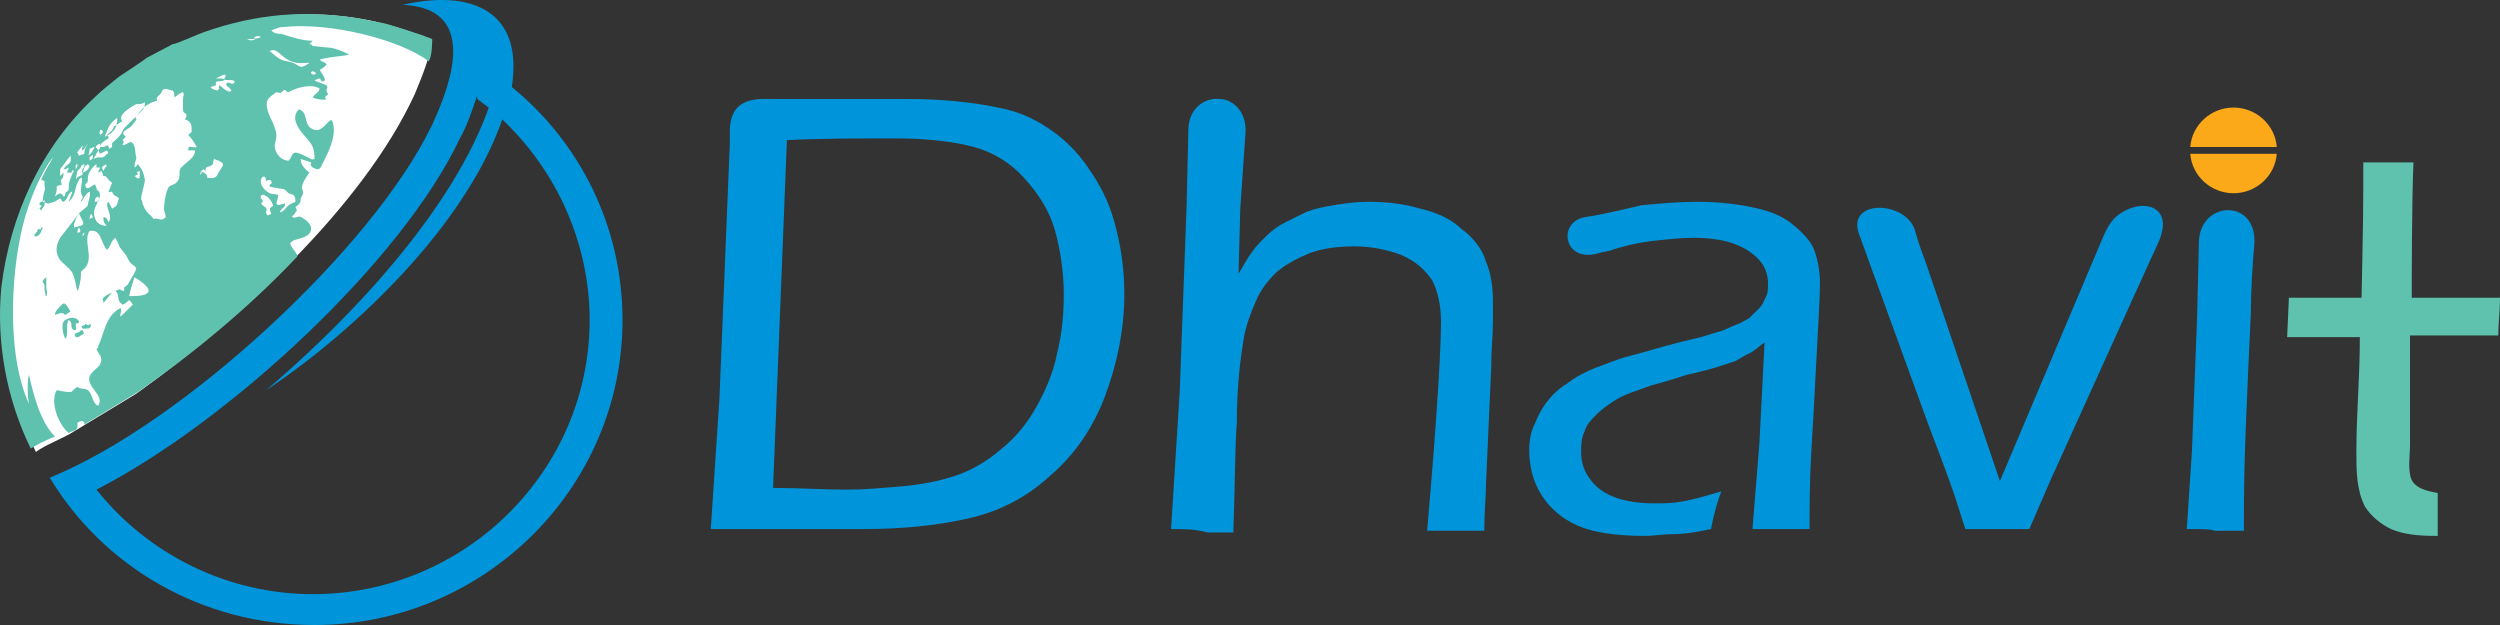 <svg width="160" height="40" viewBox="0 0 160 40" fill="none" xmlns="http://www.w3.org/2000/svg">
<rect x="0" y="0" width="160" height="40" fill="#333333" stroke="none"/>
<path fill-rule="evenodd" clip-rule="evenodd" d="M10.383 3.375C15.92 0.305 22.343 0.195 27.659 2.608C27.549 3.485 27.106 4.691 26.552 6.007C23.23 13.244 15.145 20.591 8.722 25.196L4.735 27.609C4.071 28.047 2.852 28.486 2.299 28.925C-2.242 19.604 1.302 8.419 10.383 3.375Z" fill="white"/>
<path fill-rule="evenodd" clip-rule="evenodd" d="M8.279 18.946C8.279 18.727 8.5 18.069 8.611 17.74L8.943 17.959C10.494 19.056 8.389 18.946 8.279 18.946ZM16.806 12.915C16.806 12.806 16.806 12.806 16.695 12.696C16.585 12.257 17.249 12.477 17.471 13.135C17.471 13.244 17.36 13.244 17.36 13.244C17.249 13.354 17.249 13.354 17.36 13.683L17.138 13.793C16.806 13.464 17.36 13.464 16.806 13.135C16.695 13.025 16.695 13.025 16.806 12.915C16.806 12.915 16.806 13.025 16.806 12.915ZM17.803 12.477C17.471 12.367 17.581 12.477 17.249 12.367C16.142 11.709 17.028 10.832 17.028 11.6C17.138 11.49 17.36 11.49 17.36 11.6C17.471 11.819 17.249 11.709 17.249 11.928C17.471 12.038 18.024 12.038 18.246 12.148C18.357 12.257 18.357 12.257 18.467 12.367C18.689 12.477 18.91 12.367 18.91 12.915C18.689 13.025 18.578 13.025 18.357 13.244C18.246 13.354 18.135 13.573 17.914 13.573C18.024 13.244 18.246 13.354 18.246 13.025C18.024 13.025 17.803 13.244 17.692 13.025C17.692 12.915 17.803 12.696 17.803 12.477ZM17.028 11.6C17.028 11.6 17.028 11.49 17.028 11.6V11.6ZM13.152 10.942C13.152 10.613 13.262 10.722 13.484 10.613C13.705 10.503 13.595 10.393 13.705 10.174C14.591 10.503 14.259 10.503 13.927 11.161C13.816 11.49 13.373 11.38 13.262 11.38C13.262 11.271 13.262 11.161 13.041 11.051C12.709 10.832 13.041 11.161 12.819 11.161C12.819 11.051 12.819 10.942 13.041 10.832C13.041 10.832 13.041 10.832 13.152 10.942ZM5.289 15.108C5.289 14.889 5.289 14.999 5.399 14.889C5.399 14.999 5.399 14.999 5.289 15.108ZM4.956 14.889C4.956 14.779 4.956 14.67 5.067 14.56C5.178 14.779 5.178 14.889 4.956 14.889ZM5.732 14.012C5.732 14.012 5.732 14.121 5.732 14.012C5.732 13.793 5.842 13.683 5.842 13.683L5.953 13.902L5.732 14.012ZM4.735 14.56C4.735 14.341 4.735 14.56 4.735 14.341C4.846 14.121 4.846 13.902 5.067 13.683C5.399 14.341 5.399 14.341 5.178 14.45L4.735 14.56ZM8.943 10.942C8.943 11.161 8.943 11.051 8.943 11.161C8.943 11.271 8.943 11.271 8.943 11.38C8.722 11.49 8.832 11.38 8.611 11.271L8.832 11.161C8.722 10.942 8.722 11.051 8.943 10.942ZM6.064 12.915C6.064 12.696 6.175 12.586 6.285 12.586C6.396 12.806 6.396 12.915 6.064 12.915ZM20.239 4.691C20.128 4.801 20.018 4.801 19.907 4.691C19.907 4.472 20.128 4.582 20.239 4.691ZM6.618 10.942C6.507 10.722 6.507 10.722 6.618 10.613C6.839 10.503 6.728 10.503 6.839 10.613C6.728 10.722 6.728 10.722 6.618 10.942ZM4.846 11.49L4.956 10.942C5.067 10.832 4.956 10.942 5.067 10.832C5.289 10.613 5.067 10.613 5.399 10.503C5.399 10.722 5.399 10.613 5.289 10.832C5.178 11.051 5.289 10.942 5.289 11.161C5.178 11.271 4.956 11.271 4.846 11.49ZM5.51 12.038C5.399 11.709 5.51 11.819 5.621 11.6C5.621 11.49 5.621 11.819 5.621 11.49C5.621 11.271 5.621 11.6 5.621 11.38C5.621 11.161 5.842 10.722 6.175 10.503C6.175 10.722 6.175 10.613 6.175 10.722C6.175 10.722 6.175 10.722 6.285 10.722C6.396 10.722 6.285 10.722 6.396 10.722C6.396 10.832 6.285 10.942 6.285 11.051L6.507 10.942L6.618 11.271C6.839 11.271 6.728 11.271 6.95 11.49C6.95 11.6 6.95 11.49 7.061 11.6C7.171 11.709 7.061 11.6 7.171 11.709L6.95 12.257C7.061 12.367 7.061 12.257 7.171 12.257C7.282 12.586 7.393 12.477 7.614 12.696L7.504 13.025C7.504 13.135 7.393 13.244 7.171 13.354L6.95 12.915C6.618 13.135 7.282 13.793 6.95 14.231C6.839 14.012 6.839 13.902 6.618 13.902V14.012C6.618 14.231 6.728 14.341 6.839 14.45C6.507 14.45 6.175 14.341 6.064 13.902C5.842 13.354 6.396 12.915 6.396 12.477C6.396 12.148 6.175 12.257 6.175 12.038C6.064 11.819 6.175 11.709 5.842 11.928C5.732 12.038 5.621 12.038 5.51 12.038ZM20.682 10.393C21.015 9.735 21.457 8.858 21.347 8.091C21.236 6.994 20.793 8.529 20.128 8.31C19.353 8.091 19.796 7.213 19.132 6.994C18.689 7.433 18.91 7.981 19.353 8.529C19.907 9.187 20.128 9.297 20.128 10.174C19.907 10.174 20.128 10.284 19.907 10.174L19.464 9.955C18.578 9.516 18.8 9.955 18.467 10.284C18.024 10.284 17.581 9.845 17.581 9.297C17.692 8.639 17.803 8.748 17.471 7.871C17.36 7.652 17.249 7.433 17.138 7.104C16.917 6.336 17.249 6.226 17.692 5.897C18.024 6.007 18.024 5.897 18.135 5.788C18.357 5.678 18.246 5.897 18.467 5.897C19.021 5.569 20.018 5.349 20.461 5.678C20.35 6.007 20.239 5.897 20.018 6.226C20.128 6.336 20.793 6.446 20.904 6.336C20.904 6.226 20.904 6.336 20.904 6.336C20.793 6.226 20.904 6.446 20.793 6.226L21.015 6.007C20.904 5.897 20.904 5.897 20.904 5.788C20.904 5.569 21.015 5.678 20.904 5.459C20.682 5.349 20.239 5.24 20.128 5.13L20.461 5.02C20.572 5.13 20.572 5.349 20.793 5.13C20.793 4.911 20.572 4.691 20.461 4.472C20.682 4.362 20.793 4.253 20.904 4.143C20.793 3.924 20.682 4.033 20.461 3.814C21.236 3.595 22.122 3.595 22.343 3.485C21.9 3.266 21.347 3.046 21.015 3.046L19.907 2.937H20.018C19.907 2.827 19.907 2.827 19.796 2.827L19.907 2.718C20.018 2.608 19.907 2.718 20.018 2.608C19.353 2.608 18.689 2.389 18.024 2.169C17.803 2.169 17.581 2.169 17.36 1.95C17.692 1.84 17.803 1.731 18.135 1.731C21.015 1.402 25.555 2.498 27.438 3.924C27.659 3.595 27.659 2.718 27.659 2.498C27.438 2.389 27.327 2.389 27.105 2.279C26.441 2.06 25.444 1.731 24.669 1.511L23.008 1.182C19.575 0.634 16.474 0.853 13.041 2.06C12.709 2.169 11.269 2.827 11.047 2.827L9.386 3.704C9.275 3.814 7.947 4.691 7.614 4.911C7.061 5.349 6.507 5.788 6.064 6.226C2.631 9.406 0.637 13.793 0.084 18.398C-0.249 21.907 0.416 25.526 1.966 28.706C2.298 28.486 2.963 28.157 3.517 27.938C2.52 26.951 2.077 24.977 1.856 23.99C1.745 24.319 1.745 25.306 1.856 25.855C0.305 22.455 0.748 16.753 1.634 13.793C1.966 12.696 2.631 10.942 3.406 10.064C3.295 10.284 3.074 10.613 2.963 10.832C2.852 11.051 2.741 11.271 2.631 11.49L2.852 11.6V11.928C2.963 12.148 2.741 12.257 2.741 12.915L3.074 13.025C3.627 12.915 3.627 12.806 3.849 12.696C3.96 12.806 3.96 12.915 4.07 12.915C4.403 12.696 4.292 12.367 4.624 12.257C4.624 12.367 4.403 12.806 4.403 12.915C4.846 12.477 4.735 12.257 4.956 11.709L5.067 11.49C5.399 11.051 5.178 11.928 5.178 12.148C5.178 12.367 5.178 12.367 5.289 12.586C5.289 12.806 5.178 12.696 5.178 12.915C5.399 12.696 5.399 12.477 5.732 12.257C5.842 12.477 5.621 12.915 5.621 13.135C5.51 13.354 5.289 13.354 4.956 13.793C4.624 14.231 4.181 14.779 3.849 15.218C3.517 15.766 3.517 16.424 4.07 16.863C4.403 17.192 4.624 17.302 4.735 17.74C4.846 18.069 4.846 18.288 4.956 18.617C5.067 18.508 5.178 17.85 5.178 17.63C5.178 17.302 5.178 17.411 5.399 17.192C6.064 16.534 5.289 15.437 5.732 14.779C6.507 14.67 6.396 15.437 6.839 15.986C7.061 15.876 7.061 15.437 7.393 15.218C7.725 15.876 7.504 15.657 8.057 16.315C8.168 16.534 8.279 16.753 8.389 16.863C8.5 16.973 8.611 16.973 8.722 17.192C8.611 17.521 8.5 17.63 8.389 17.85C8.168 18.179 8.279 18.179 7.947 18.398V18.617C7.614 18.617 7.836 18.398 7.393 18.617C7.725 18.946 7.393 19.166 7.836 19.495C8.279 19.385 8.168 18.946 8.5 19.495L7.725 20.262C7.614 19.933 7.836 20.152 7.725 19.714C6.728 20.152 6.618 21.578 6.285 22.126C6.285 22.236 6.285 22.126 6.285 22.236L6.175 22.346C6.396 22.784 6.618 22.894 6.396 23.332C6.285 23.552 5.842 23.771 5.732 24.1C5.51 24.758 6.728 25.306 6.285 25.964C5.953 25.855 5.953 25.416 5.732 25.087C5.51 24.758 5.178 24.977 4.956 24.758C4.735 24.868 4.624 25.087 4.513 25.087C3.96 25.087 3.849 24.977 3.627 24.977C3.184 25.745 3.738 27.17 4.403 27.719C4.513 27.609 4.735 27.609 4.846 27.499L4.956 27.39C4.956 27.28 4.956 27.17 4.956 27.061C5.289 26.841 5.399 26.951 5.399 27.17L8.832 25.087C12.155 22.784 15.809 19.823 19.021 16.424V16.315C18.91 16.095 18.578 15.766 18.578 15.547C18.8 15.328 19.021 15.328 19.353 15.218C20.018 14.999 20.128 14.45 19.464 14.012C19.021 13.683 19.132 14.012 18.689 13.902C18.689 13.793 18.91 13.683 18.91 13.573C19.021 13.464 19.021 13.464 18.91 13.244C19.242 13.025 19.242 12.915 19.242 12.696C19.353 12.477 19.464 12.367 19.353 12.148C19.242 11.819 19.575 11.38 19.796 11.051C19.575 10.832 19.242 10.613 19.242 10.174L19.907 10.393C19.907 10.613 19.796 10.503 20.018 10.722C20.461 10.942 20.461 10.832 20.682 10.393ZM21.015 6.007C21.015 6.007 21.015 5.788 21.015 6.007V6.007ZM5.289 11.051C5.399 10.832 5.289 10.722 5.621 10.503L5.732 10.613C5.732 10.722 5.621 10.942 5.289 11.051ZM3.849 10.832L4.513 9.955C4.624 10.613 4.292 10.393 4.07 10.832C4.181 10.832 4.07 10.832 4.181 10.832L4.403 10.722C4.403 10.832 4.292 10.942 4.292 11.051C4.403 11.051 4.292 11.051 4.403 11.051C4.513 11.051 4.403 11.051 4.513 11.051C4.624 11.051 4.513 11.051 4.624 10.942C4.624 10.942 4.624 10.832 4.735 10.942C4.624 11.051 4.403 11.709 4.403 11.819C4.403 12.257 4.403 12.148 4.292 12.257C4.07 12.367 4.292 12.477 4.07 12.586C3.96 12.477 4.07 12.477 3.849 12.367C3.627 12.477 3.627 12.477 3.517 12.586C3.517 12.586 3.627 12.257 3.627 12.148C3.627 11.819 3.627 11.928 3.96 11.819C3.738 11.271 4.07 11.709 4.07 11.051L3.849 11.271V10.832ZM4.846 10.832C4.846 10.722 4.846 10.832 4.846 10.613C4.846 10.503 4.956 10.503 4.956 10.503C4.956 10.613 4.956 10.722 4.846 10.832ZM5.732 10.284C5.732 10.174 5.732 10.174 5.732 10.064C5.953 9.845 5.953 9.955 5.953 9.955C5.953 10.064 5.953 10.174 5.732 10.284ZM19.796 4.033C19.021 4.582 19.242 4.033 18.357 3.924C17.803 3.814 17.692 3.595 17.249 3.266C17.914 2.937 18.024 4.143 19.464 4.033H19.686C19.686 3.924 19.686 4.033 19.796 4.033ZM6.285 9.626C6.175 9.406 5.953 9.406 6.396 9.187C6.396 9.297 6.396 9.297 6.396 9.406C6.396 9.516 6.396 9.406 6.396 9.516L6.285 9.626C6.396 9.516 6.396 9.406 6.285 9.626C6.396 9.735 6.285 9.626 6.396 9.845L6.839 9.626C6.95 9.735 6.95 9.845 6.839 9.845C6.618 10.174 6.396 10.064 6.285 10.064L5.953 10.174C6.064 10.064 6.175 9.845 6.285 9.626ZM14.37 5.13C14.259 5.02 14.37 5.02 14.037 5.02C13.816 5.02 13.927 5.02 13.816 5.02L14.259 4.801C14.591 4.691 14.37 5.02 14.37 5.02C14.37 5.02 14.148 5.13 14.702 5.13C14.924 5.13 14.924 5.13 15.034 5.24C14.813 5.569 14.702 5.13 14.48 5.349C14.48 5.569 14.591 5.459 14.813 5.788C14.702 5.897 14.702 5.897 14.48 5.788C14.259 5.678 14.259 5.569 14.037 5.459C13.927 5.678 14.148 5.569 13.927 5.788C13.816 5.788 13.484 5.678 13.484 5.569L13.816 5.459C13.816 5.349 13.816 5.569 13.816 5.349C13.816 5.24 13.816 5.349 13.816 5.24C14.259 5.13 14.148 5.24 14.37 5.13ZM5.621 9.955C5.732 9.845 5.732 9.626 5.732 9.516C5.842 9.516 5.953 9.406 6.064 9.406C5.953 9.626 5.842 9.845 5.621 9.955ZM5.289 9.297C5.289 9.516 5.178 9.516 5.289 9.626C5.51 9.406 5.51 9.297 5.621 9.187C5.51 9.406 5.399 9.516 5.399 9.845L5.067 9.955C4.956 9.845 5.067 10.064 5.067 9.955C4.956 9.735 4.956 9.845 4.956 9.735L5.289 9.297ZM9.718 6.775C9.718 6.775 9.718 6.665 9.718 6.775V6.775ZM8.832 10.503C8.722 10.613 8.611 10.832 8.611 10.613C8.611 10.393 8.722 10.284 8.722 10.064C8.611 9.735 8.722 9.297 8.389 9.077C8.057 9.187 8.057 9.297 7.836 9.297C7.947 8.968 7.947 9.077 7.836 8.968L8.057 8.748C7.614 8.42 8.168 8.31 8.389 8.091C9.054 7.323 8.5 7.762 8.722 7.433C9.165 6.884 9.275 6.775 9.718 6.555L10.051 6.446C10.051 6.226 9.94 6.336 10.161 6.117C10.272 6.007 10.383 5.897 10.383 5.788C10.604 5.569 10.826 5.788 11.047 5.788C11.158 5.897 11.158 6.007 11.158 6.226C11.38 6.117 11.38 6.007 11.712 5.897C11.823 6.117 11.712 6.007 11.712 6.446C11.712 6.555 11.712 6.446 11.712 6.555V6.665C11.712 7.323 11.712 7.104 11.933 7.323C11.933 7.542 11.933 7.433 11.823 7.652C11.933 7.652 12.266 7.762 12.266 8.2V8.31C12.266 8.529 12.266 8.42 12.044 8.639C12.376 8.968 12.376 9.077 12.598 9.406C12.266 9.516 12.044 9.187 12.044 9.626C12.266 9.626 12.266 9.626 12.487 9.626C12.487 10.064 12.044 10.284 11.712 10.613C11.269 10.942 11.712 11.271 11.269 11.709C10.937 11.928 10.826 11.819 10.715 12.148C10.604 12.367 10.494 13.025 10.494 13.354C10.494 13.573 10.604 13.683 10.604 13.902C10.272 14.231 10.161 13.902 9.829 14.012C9.608 13.683 9.386 13.683 9.165 13.135C9.054 12.915 9.165 12.915 9.054 12.806C8.943 12.696 9.275 11.819 9.275 11.49C9.165 11.051 9.165 10.942 8.832 10.503ZM6.396 8.639C6.396 8.42 6.285 8.639 6.396 8.42C6.396 8.31 6.396 8.31 6.507 8.31C6.618 8.42 6.618 8.529 6.396 8.639ZM6.728 8.748C6.728 8.529 6.839 8.529 6.839 8.42C6.95 8.091 7.061 7.871 7.504 7.542C7.504 8.091 7.393 8.42 6.728 8.748ZM7.836 7.762C7.393 7.323 8.722 6.665 8.722 6.665C8.943 6.665 9.054 6.665 9.275 6.555C9.275 6.775 9.275 6.775 9.165 6.994L8.057 8.091C7.725 8.42 7.947 8.42 7.504 8.858C7.171 9.187 7.171 9.077 7.171 9.297C7.171 9.406 7.171 9.297 7.171 9.406C7.171 9.406 7.061 9.516 6.95 9.516C6.839 9.406 7.061 9.626 6.95 9.406C6.839 9.187 7.061 9.406 6.839 9.297C6.839 9.297 6.728 9.406 6.618 9.406H6.396C6.396 9.187 6.728 8.968 6.95 8.858C6.95 8.748 6.95 8.748 6.839 8.639C6.95 8.529 7.282 8.31 7.282 8.091C7.614 7.981 7.393 7.981 7.836 7.762ZM16.363 2.498C16.142 2.608 16.031 2.608 15.809 2.498H16.363C16.252 2.389 16.252 2.389 16.363 2.498C16.252 2.389 16.252 2.389 16.252 2.389C16.474 2.279 16.585 2.279 16.695 2.389L16.252 2.498C16.363 2.389 16.363 2.389 16.363 2.498ZM4.181 21.688C4.403 21.468 4.181 20.701 4.403 20.481C4.735 20.701 4.403 20.92 4.735 21.139C4.956 21.03 4.846 21.249 4.846 20.701C4.956 20.701 5.067 20.701 5.067 20.591C4.846 20.152 4.181 20.372 4.07 20.591C3.96 20.701 3.96 21.249 4.181 21.688ZM3.517 20.152L3.849 20.043C4.181 20.043 3.96 20.043 4.181 20.152L4.513 19.933C4.292 19.604 4.181 19.275 3.96 19.495C3.738 19.714 3.517 19.933 3.517 20.152ZM2.963 18.946C3.074 18.727 2.963 18.617 2.963 18.398C2.963 18.288 2.963 17.85 2.963 17.74C2.52 18.069 2.852 18.069 2.852 18.288C2.852 18.398 2.852 18.508 2.852 18.617C2.963 18.837 2.852 18.946 2.963 18.946ZM2.52 13.354L2.631 13.464L2.852 13.135C2.852 13.025 2.852 13.135 2.852 13.025C2.852 12.915 2.852 13.025 2.852 12.806C2.741 12.915 2.52 12.915 2.52 13.025C2.52 13.244 2.852 13.025 2.52 13.354ZM4.846 21.578C4.956 21.578 5.067 21.578 5.178 21.468C5.399 21.359 5.399 21.359 5.289 21.139H5.178L5.067 21.249C4.735 21.359 4.735 21.359 4.846 21.578ZM2.188 15.108C2.298 15.218 2.631 14.999 2.631 14.779C2.741 14.67 2.741 14.56 2.741 14.56C2.631 14.56 2.631 14.56 2.631 14.67C2.52 14.67 2.631 14.67 2.52 14.67H2.409C2.409 14.889 2.298 14.779 2.188 15.108ZM5.289 21.03C5.399 21.03 5.289 21.03 5.51 21.03C5.732 21.03 5.732 21.03 5.842 20.81L5.732 20.701C5.732 20.81 5.732 20.81 5.621 20.81C5.399 20.701 5.51 20.701 5.399 20.81C5.178 20.92 5.178 20.81 5.289 21.03ZM6.618 19.385C6.839 19.166 6.95 18.946 7.171 18.727C6.95 18.837 6.839 18.837 6.618 19.056C6.507 19.166 6.618 19.166 6.618 19.385Z" fill="#5EC2AF"/>
<path fill-rule="evenodd" clip-rule="evenodd" d="M30.539 6.117C30.206 7.104 29.874 8.091 29.431 8.858C25.777 16.644 14.702 26.951 6.175 31.337C9.497 35.504 14.591 38.026 20.018 38.026C29.764 38.026 37.737 30.131 37.737 20.482C37.737 15.328 35.411 10.393 31.425 6.994L30.539 6.336V6.117ZM27.659 7.981C23.894 15.876 11.601 27.171 3.185 30.57C6.618 36.272 12.93 40 20.129 40C30.982 40 39.841 31.228 39.841 20.482C39.841 14.451 37.073 9.078 32.754 5.569C33.529 0.634 30.096 -0.682 25.777 0.305C30.539 0.525 28.988 5.13 27.659 7.981Z" fill="#0095DA"/>
<path fill-rule="evenodd" clip-rule="evenodd" d="M32.754 5.349C31.425 12.806 23.451 20.701 17.028 24.977C24.116 18.946 30.539 11.27 31.868 4.801L32.754 5.349Z" fill="#0095DA"/>
<path d="M45.489 33.859L46.043 25.526L46.708 9.187C46.708 8.968 46.708 8.748 46.708 8.419C46.708 6.117 48.59 6.336 49.476 6.336C50.251 6.336 50.473 6.336 51.137 6.336C51.913 6.336 53.02 6.336 54.681 6.336C56.232 6.336 57.45 6.336 58.114 6.336C60.329 6.336 62.323 6.555 63.873 6.884C65.091 7.104 66.088 7.542 67.085 8.2C68.081 8.858 68.967 9.735 69.632 10.722C70.407 11.819 70.961 12.915 71.293 14.121C71.736 15.657 71.957 17.192 71.957 18.837C71.957 21.03 71.514 23.223 70.739 25.306C69.964 27.39 68.746 29.144 67.195 30.46C65.645 31.885 63.873 32.763 61.88 33.201C59.886 33.64 57.671 33.859 55.346 33.859H49.698C49.144 33.859 47.815 33.859 45.489 33.859ZM49.476 31.227C51.137 31.227 52.688 31.337 54.127 31.337C55.346 31.337 56.564 31.227 57.782 31.118C59 31.008 60.108 30.789 61.104 30.46C62.101 30.131 63.098 29.583 63.984 28.815C64.981 28.047 65.756 27.061 66.309 26.074C66.863 25.087 67.417 23.881 67.638 22.674C67.971 21.359 68.081 20.152 68.081 18.837C68.081 17.411 67.86 15.986 67.528 14.779C67.195 13.573 66.531 12.477 65.534 11.38C64.648 10.393 63.541 9.735 62.323 9.406C61.104 9.077 59.443 8.858 57.339 8.858C54.792 8.858 52.466 8.858 50.362 8.968L49.476 31.227ZM74.948 33.859L75.501 25.087L75.944 13.135L76.055 8.31C76.055 6.994 77.052 6.226 78.048 6.336C78.934 6.336 79.82 7.213 79.71 8.529L79.377 13.354L79.267 17.521C79.599 16.973 79.82 16.534 80.153 16.095C80.374 15.766 80.706 15.437 81.039 15.108C81.371 14.779 81.814 14.45 82.257 14.231C82.7 14.012 83.143 13.793 83.586 13.573C84.139 13.354 84.693 13.244 85.358 13.135C86.022 13.025 86.797 12.915 87.573 12.915C88.68 12.915 89.787 13.025 90.895 13.354C91.892 13.573 92.888 14.012 93.553 14.67C94.328 15.218 94.882 15.986 95.103 16.753C95.436 17.521 95.546 18.398 95.546 19.275C95.546 19.604 95.546 20.043 95.546 20.591C95.546 21.468 95.436 22.455 95.436 23.552L95.103 31.008C95.103 31.776 94.993 32.763 94.993 33.969C94.217 33.969 93.553 33.969 93.221 33.969C92.778 33.969 92.113 33.969 91.338 33.969C91.449 32.543 91.67 30.241 91.892 27.061C92.113 23.99 92.224 21.797 92.224 20.591C92.224 19.494 92.002 18.617 91.67 17.959C91.227 17.301 90.673 16.753 89.677 16.314C88.791 15.986 87.794 15.766 86.687 15.766C85.69 15.766 84.693 15.876 83.807 16.205C83.032 16.534 82.368 16.863 81.703 17.411C81.149 17.959 80.706 18.508 80.374 19.275C80.042 20.043 79.71 20.92 79.599 21.688C79.377 23.003 79.156 24.758 79.156 27.061C79.045 28.377 79.045 30.789 78.934 34.078C78.159 34.078 77.605 34.078 77.273 34.078C76.498 33.859 75.834 33.859 74.948 33.859ZM101.416 13.902C102.855 13.683 104.074 13.354 105.07 13.135C106.289 13.025 107.396 12.915 108.614 12.915C109.832 12.915 110.94 13.025 112.047 13.244C113.155 13.463 114.041 13.793 114.705 14.341C115.37 14.889 115.923 15.437 116.145 16.095C116.366 16.753 116.477 17.411 116.477 18.179C116.477 19.056 116.366 20.701 116.256 22.894C116.145 25.087 116.034 27.061 115.923 28.925C115.813 30.789 115.813 32.434 115.813 33.859C115.037 33.859 114.484 33.859 114.041 33.859C113.598 33.859 112.933 33.859 112.158 33.859L112.601 28.377L112.933 21.907C112.49 22.236 112.158 22.565 111.826 22.674C111.604 22.784 111.272 23.003 111.051 23.113C110.718 23.223 110.386 23.332 110.054 23.442C109.722 23.552 108.946 23.771 107.95 23.99C106.953 24.319 106.178 24.539 105.735 24.648C104.849 24.977 104.074 25.197 103.52 25.526C102.966 25.854 102.523 26.183 102.191 26.512C101.859 26.841 101.526 27.17 101.416 27.609C101.194 28.047 101.194 28.486 101.194 28.925C101.194 29.692 101.416 30.241 101.859 30.789C102.302 31.337 102.855 31.666 103.52 31.885C104.184 32.105 104.96 32.214 105.846 32.214C106.399 32.214 107.064 32.214 107.617 32.105C108.282 31.995 109.057 31.776 110.165 31.447C109.943 31.995 109.722 32.763 109.5 33.859C108.503 34.078 107.728 34.188 107.064 34.188C106.399 34.188 105.846 34.298 105.292 34.298C103.409 34.298 101.969 34.078 100.973 33.64C99.976 33.201 99.201 32.543 98.647 31.666C98.093 30.789 97.872 29.802 97.872 28.815C97.872 28.157 97.983 27.609 98.204 27.17C98.426 26.622 98.647 26.183 98.979 25.745C99.311 25.306 99.754 24.867 100.308 24.539C100.862 24.1 101.526 23.771 102.08 23.552C102.745 23.332 103.409 23.003 104.295 22.784C105.181 22.565 106.51 22.126 108.393 21.688C108.946 21.578 109.5 21.359 109.943 21.249C110.386 21.139 110.718 20.92 111.051 20.81C111.383 20.701 111.715 20.481 111.937 20.372C112.158 20.152 112.38 19.933 112.601 19.714C112.822 19.494 112.933 19.166 113.044 18.946C113.155 18.727 113.155 18.398 113.155 18.179C113.155 17.521 112.933 16.973 112.49 16.534C112.047 16.095 111.494 15.766 110.829 15.547C110.165 15.328 109.279 15.218 108.393 15.218C107.507 15.218 106.621 15.328 105.624 15.437C104.738 15.547 103.852 15.766 103.188 15.986C102.966 16.095 102.634 16.095 102.302 16.205C100.087 16.863 99.644 14.231 101.416 13.902ZM125.78 33.859L125.115 31.776C124.894 31.118 124.34 29.583 123.454 27.28L119.024 15.108C118.028 12.696 122.014 12.806 122.568 14.779C122.679 15.218 122.9 15.876 123.233 16.753L127.995 30.789L134.529 15.328C134.75 14.779 135.082 14.121 135.525 13.793C137.076 12.586 139.291 13.135 138.072 15.657L136.522 19.056L131.206 30.789L129.877 33.859C128.991 33.859 128.327 33.859 127.884 33.859C127.441 33.859 126.666 33.859 125.78 33.859ZM139.955 33.859L140.287 28.815L140.62 20.152L140.73 15.437C140.841 12.806 144.496 12.696 144.274 15.657C144.163 16.973 144.053 18.617 144.053 20.043C143.942 22.346 143.831 24.867 143.72 27.609C143.61 30.35 143.61 32.434 143.61 33.969C142.724 33.969 142.17 33.969 141.727 33.969C141.506 33.859 140.952 33.859 139.955 33.859Z" fill="#0095DA"/>
<path d="M146.378 21.578H151.03C151.03 24.21 150.808 26.403 150.808 28.925C150.808 30.131 150.808 31.337 151.362 32.434C151.805 33.092 152.359 33.531 153.023 33.859C153.798 34.188 154.684 34.298 155.903 34.298H156.013V31.557C155.57 31.447 154.352 31.337 154.241 30.351C154.131 29.802 154.241 29.035 154.241 28.486V21.469H159.889C159.889 20.701 160 19.933 160 19.056H154.352C154.352 18.179 154.352 12.806 154.463 10.394H151.251C151.251 10.832 151.251 11.271 151.251 11.929C151.251 14.67 151.14 18.508 151.14 19.056H146.489L146.378 21.578Z" fill="#5EC2AF"/>
<path d="M142.945 6.884C144.385 6.884 145.603 7.981 145.714 9.406H140.177C140.288 7.981 141.506 6.884 142.945 6.884ZM145.714 9.845C145.603 11.27 144.385 12.367 142.945 12.367C141.506 12.367 140.288 11.27 140.177 9.845H145.714Z" fill="#FBA919"/>
</svg>
